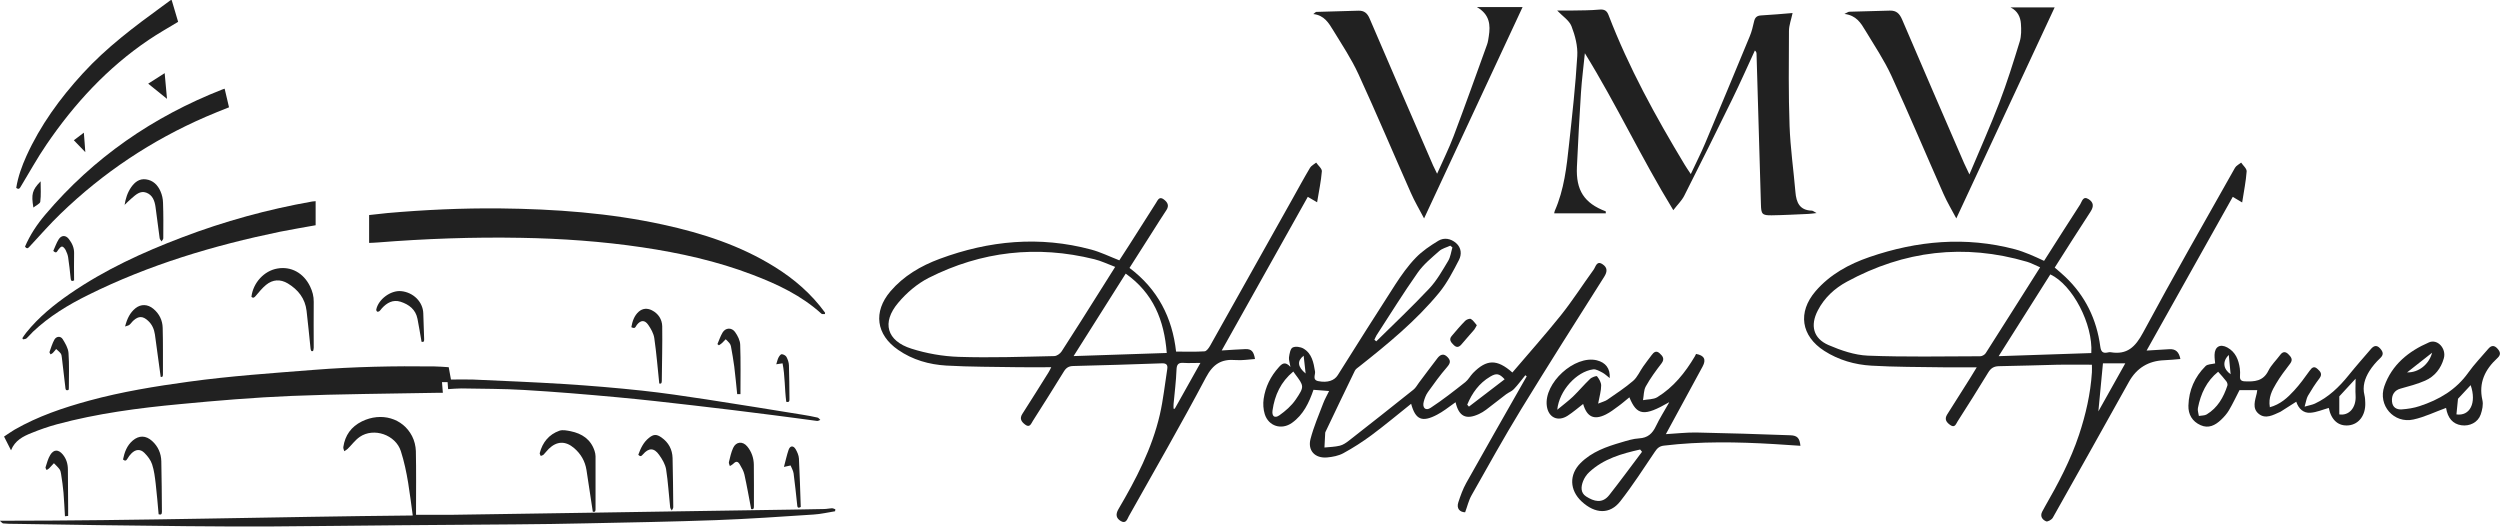 <?xml version="1.0" encoding="UTF-8"?><svg id="Livello_1" xmlns="http://www.w3.org/2000/svg" viewBox="0 0 289.82 61.05"><defs><style>.cls-1{fill:#212121;}</style></defs><g id="g1"><path class="cls-1" d="M1.26,52.17c-.28-.55-.52-1.03-.79-1.56.42-.27.8-.56,1.22-.8,2.72-1.56,5.66-2.55,8.66-3.37,3.79-1.03,7.66-1.66,11.54-2.19,4.8-.66,9.64-.99,14.47-1.37,4.67-.37,9.35-.46,14.03-.4.53,0,1.05.06,1.63.09.08.44.16.88.26,1.43.84,0,1.69-.03,2.55,0,3.53.16,7.06.3,10.58.52,3,.19,5.99.44,8.98.76,2.5.27,5,.64,7.49,1.02,3.73.57,7.45,1.18,11.17,1.78.58.09,1.16.2,1.73.33.12.03.21.17.32.27-.12.04-.25.13-.37.12-1.69-.22-3.38-.46-5.07-.67-3.08-.39-6.17-.78-9.26-1.13-2.95-.34-5.91-.68-8.87-.95-3.58-.33-7.16-.63-10.74-.84-2.42-.15-4.86-.13-7.29-.18-.51,0-1.02.05-1.55.08-.02-.29-.04-.54-.06-.81h-.65c.03.4.06.8.1,1.24-.29,0-.56,0-.82,0-5.58.11-11.17.13-16.75.36-4.31.18-8.62.54-12.91.95-4.81.45-9.6,1.08-14.27,2.34-1,.27-1.99.62-2.95,1.01-.97.39-1.91.86-2.36,2Z"/><path class="cls-1" d="M95.63,36.41c-.14-.01-.32.03-.4-.04-2.32-2.11-5.1-3.42-7.99-4.52-4.13-1.58-8.43-2.53-12.79-3.18-4.67-.69-9.36-1.02-14.07-1.1-5.55-.1-11.08.1-16.61.54-.31.03-.63.03-.98.05v-3.23c.71-.08,1.41-.16,2.11-.23,4.33-.38,8.68-.58,13.03-.54,6.38.07,12.73.52,18.98,1.89,4.53.99,8.91,2.41,12.88,4.88,2.28,1.41,4.28,3.14,5.86,5.32,0,.06-.01.11-.02.17Z"/><path class="cls-1" d="M48.25,59.68c1.42,0,2.76.01,4.1,0,2.69-.03,5.37-.07,8.06-.12,2.63-.04,5.25-.08,7.88-.12,3.2-.05,6.4-.1,9.6-.15,4.6-.07,9.21-.14,13.81-.21,1.28-.02,2.57-.04,3.85-.07.3,0,.6-.08.89-.09.13,0,.27.07.4.12,0,.08-.02.15-.03.23-.83.13-1.65.33-2.49.38-3.78.25-7.56.51-11.34.65-4.99.18-9.99.27-14.98.37-2.73.06-5.46.1-8.2.12-4.41.04-8.82.06-13.23.1-4.97.04-9.94.11-14.9.14-3.31.02-6.62,0-9.92-.03-3.43-.03-6.85-.07-10.28-.12-3.25-.04-6.49-.1-9.74-.15-.45,0-.91,0-1.36-.05-.11-.01-.21-.17-.39-.31,16.05,0,31.94-.46,47.87-.61-.35-2.55-.61-5.06-1.38-7.46-.61-1.9-3.14-2.77-4.77-1.65-.53.37-.93.93-1.4,1.39-.11.11-.26.18-.39.27-.04-.16-.13-.33-.11-.48.2-1.37.91-2.36,2.16-2.98,2.23-1.09,4.73-.39,5.81,1.71.27.52.42,1.15.44,1.73.05,2.29.02,4.59.02,6.89v.49Z"/><path class="cls-1" d="M36.6,26.11c-1.42.26-2.78.48-4.12.75-7.7,1.59-15.2,3.83-22.27,7.34-2.3,1.14-4.5,2.47-6.38,4.25-.26.25-.49.54-.76.78-.09.08-.27.08-.4.11l-.08-.14c.15-.22.29-.44.46-.65,1.43-1.78,3.19-3.21,5.06-4.5,4.04-2.78,8.46-4.81,13.02-6.54,4.89-1.86,9.91-3.24,15.06-4.15.13-.02.26-.03.4-.04v2.79Z"/><path class="cls-1" d="M26.04,10.27c.18.76.34,1.46.51,2.17-.91.37-1.81.71-2.69,1.1-6.29,2.73-11.92,6.48-16.85,11.25-1.24,1.19-2.37,2.5-3.54,3.75-.17.18-.32.4-.57.05.58-1.36,1.4-2.59,2.36-3.72,5.59-6.6,12.49-11.35,20.52-14.5.07-.03.14-.05.27-.09Z"/><path class="cls-1" d="M1.88,21.79c.21-1.31.65-2.52,1.18-3.7,1.62-3.57,3.89-6.69,6.53-9.57,2.75-3.01,5.98-5.43,9.25-7.81.31-.22.61-.45.91-.67.02-.02.06-.02.15-.04.25.85.5,1.71.75,2.53-1.17.71-2.33,1.36-3.42,2.1-4.78,3.23-8.62,7.4-11.85,12.14-1.06,1.55-1.97,3.21-2.95,4.82-.12.19-.2.44-.54.2Z"/><path class="cls-1" d="M68.72,59.31c-.25-1.63-.48-3.23-.73-4.82-.16-1.02-.65-1.87-1.43-2.54-.99-.85-2-.83-2.94.08-.22.21-.39.46-.6.67-.08.08-.22.11-.33.16-.04-.11-.14-.24-.12-.33.32-1.25,1.07-2.17,2.29-2.6.38-.13.87-.02,1.29.06,1.32.27,2.34.94,2.78,2.29.06.2.11.41.11.62,0,2.01,0,4.01,0,6.02,0,.24.03.49-.32.4Z"/><path class="cls-1" d="M29.15,34.4c.19-1.62,1.47-3.01,3.01-3.27,1.59-.28,3.04.52,3.79,2.08.27.56.43,1.14.42,1.78-.02,1.77,0,3.53,0,5.3,0,.13-.03.27-.07.39,0,.03-.18.04-.2.02-.06-.09-.09-.2-.1-.31-.15-1.45-.29-2.91-.46-4.36-.17-1.43-.97-2.44-2.17-3.17-.87-.52-1.75-.47-2.53.17-.45.37-.82.84-1.2,1.28-.17.2-.29.28-.5.1Z"/><path class="cls-1" d="M18.39,59.63c-.11-1.18-.2-2.37-.34-3.55-.09-.76-.18-1.54-.42-2.26-.16-.49-.52-.95-.89-1.32-.48-.48-1.03-.42-1.51.07-.18.18-.34.39-.46.61-.14.25-.28.28-.51.09.17-.84.45-1.62,1.13-2.2.73-.62,1.52-.6,2.24.05.7.63,1.05,1.45,1.07,2.36.05,1.95.05,3.89.07,5.84,0,.29-.09.39-.38.3Z"/><path class="cls-1" d="M87.08,59.01c-.26-1.36-.49-2.68-.78-3.99-.09-.41-.32-.81-.54-1.18-.24-.4-.45-.39-.78-.05-.1.1-.25.16-.37.24-.04-.15-.14-.32-.11-.46.14-.55.25-1.12.49-1.64.33-.74,1.11-.81,1.63-.18.51.61.76,1.35.77,2.13.03,1.6,0,3.2.01,4.79,0,.24-.02.43-.33.34Z"/><path class="cls-1" d="M74,52.71c.27-.75.6-1.44,1.22-1.94.54-.44.89-.46,1.47-.05.82.58,1.25,1.38,1.28,2.38.05,1.9.06,3.8.08,5.7,0,.13-.11.25-.17.38-.07-.12-.18-.24-.19-.37-.16-1.47-.24-2.94-.47-4.4-.1-.59-.45-1.18-.81-1.68-.59-.84-1.21-.83-1.88-.05-.17.2-.3.29-.53.04Z"/><path class="cls-1" d="M18.63,43.71c-.23-1.68-.44-3.31-.67-4.93-.09-.61-.32-1.16-.79-1.59-.6-.56-1.09-.58-1.7-.03-.17.15-.29.35-.46.49-.1.09-.26.11-.51.2.24-.93.58-1.61,1.21-2.12.63-.5,1.41-.48,2.07.07.69.57,1.06,1.34,1.08,2.21.05,1.76.02,3.53.03,5.29,0,.22.02.45-.26.39Z"/><path class="cls-1" d="M14.44,23.79c.11-.74.33-1.46.77-2.09.41-.58.94-1.01,1.7-.91.84.11,1.38.66,1.7,1.4.18.4.28.87.29,1.31.05,1.37.04,2.75.03,4.12,0,.12-.13.25-.2.37-.07-.12-.2-.24-.22-.37-.17-1.21-.31-2.42-.48-3.63-.1-.71-.34-1.39-1.08-1.66-.7-.25-1.2.24-1.68.65-.3.25-.57.53-.85.8Z"/><path class="cls-1" d="M76.43,44.48c-.19-1.81-.33-3.56-.58-5.29-.08-.54-.39-1.08-.7-1.53-.42-.6-.87-.56-1.32,0-.09.12-.15.3-.27.35-.09.05-.37-.07-.37-.08.12-.68.33-1.33.86-1.8.46-.4,1-.42,1.52-.16.75.38,1.18,1.05,1.2,1.85.03,2.11-.03,4.23-.05,6.34,0,.26-.08.36-.28.3Z"/><path class="cls-1" d="M48.87,39.63c-.16-.92-.3-1.79-.47-2.66-.21-1.09-.98-1.67-1.96-1.99-.88-.28-1.59.12-2.17.76-.1.11-.18.25-.3.34-.06.05-.19.08-.25.04-.06-.04-.12-.17-.1-.24.24-1.18,1.67-2.24,2.87-2.13,1.42.13,2.54,1.24,2.58,2.57.03,1,.06,1.99.1,2.99.01.26-.04.38-.3.31Z"/><path class="cls-1" d="M85.84,45.69h-.38c-.11-1.07-.21-2.14-.34-3.2-.1-.78-.24-1.55-.38-2.32-.02-.13-.08-.27-.16-.37-.13-.17-.3-.32-.45-.47-.14.15-.28.3-.43.44-.11.1-.24.18-.36.26-.06-.05-.11-.09-.17-.14.19-.45.35-.92.59-1.33.34-.58,1.06-.63,1.46-.06.3.42.58.97.59,1.47.07,1.9.03,3.8.03,5.72Z"/><path class="cls-1" d="M7.89,59.81c-.12.01-.22.03-.36.04-.06-.93-.09-1.85-.17-2.75-.06-.72-.17-1.43-.28-2.15-.03-.19-.07-.4-.18-.55-.19-.26-.43-.47-.65-.7-.19.2-.37.41-.56.6-.08.08-.19.13-.29.19-.04-.11-.15-.23-.12-.32.16-.48.28-.99.54-1.42.41-.67.95-.67,1.46-.06.42.51.59,1.11.59,1.76,0,1.48.02,2.95.03,4.43,0,.3,0,.6,0,.92Z"/><path class="cls-1" d="M91.65,53.96c-.29.07-.46.1-.77.17.2-.74.33-1.37.54-1.98.17-.49.55-.53.82-.07.19.33.36.72.38,1.09.1,1.87.14,3.74.21,5.6-.39.23-.4-.05-.42-.29-.13-1.2-.25-2.4-.41-3.6-.05-.33-.24-.64-.35-.92Z"/><path class="cls-1" d="M7.96,45.2c-.38.15-.37-.13-.39-.34-.13-1.14-.26-2.27-.4-3.41-.02-.16-.04-.35-.13-.47-.15-.2-.35-.35-.53-.52-.13.15-.25.32-.39.46-.07.07-.17.11-.26.16-.04-.09-.15-.21-.12-.28.17-.48.32-.98.56-1.42.23-.41.73-.45.97-.06.3.49.63,1.04.67,1.59.1,1.36.04,2.74.04,4.11,0,.06-.02.12-.03.17Z"/><path class="cls-1" d="M6.17,29.1c.2-.43.36-.92.63-1.35.32-.51.83-.51,1.19-.03.36.47.61.99.6,1.62-.03,1.05,0,2.11,0,3.17-.3.14-.37.03-.4-.25-.08-.81-.17-1.62-.29-2.42-.04-.29-.16-.58-.29-.85-.09-.17-.27-.4-.42-.41-.14,0-.32.22-.44.38-.14.18-.2.49-.57.13Z"/><path class="cls-1" d="M91.15,46.58c-.2-1.51-.14-3.02-.43-4.46-.27.04-.45.07-.73.11.11-.33.15-.57.26-.78.08-.16.25-.39.37-.39.19.01.46.15.55.31.16.3.28.65.29.98.05,1.28.04,2.56.06,3.85,0,.24.02.48-.37.38Z"/><path class="cls-1" d="M19.36,11.46c-.79-.64-1.47-1.18-2.18-1.76.65-.41,1.24-.79,1.91-1.22.09,1,.17,1.92.27,2.98Z"/><path class="cls-1" d="M4.71,21.02c0,.79.06,1.59-.04,2.36-.03.24-.5.43-.8.68-.26-1.55-.14-2.04.84-3.04Z"/><path class="cls-1" d="M8.56,16.26c.32-.24.69-.53,1.16-.88.03.44.06.8.09,1.16.03.37.05.74.08,1.1-.43-.45-.86-.9-1.33-1.38Z"/></g><path class="cls-1" d="M193.98,24.36c-3.7-6.04-6.6-12.28-10.25-18.19-.15,1.52-.35,3.03-.45,4.55-.19,2.87-.33,5.74-.47,8.61-.13,2.73.85,4.23,3.34,5.17,0,.08,0,.15.01.23h-5.98s0-.14.06-.28c1.09-2.47,1.38-5.12,1.66-7.76.37-3.4.75-6.79.95-10.2.07-1.14-.25-2.37-.67-3.45-.27-.69-1.05-1.17-1.66-1.82.54,0,1.11.01,1.68,0,1.08-.02,2.17-.01,3.24-.11.58-.05.85.15,1.04.65,2.33,6.07,5.45,11.74,8.8,17.3.19.32.4.62.73,1.12.6-1.28,1.16-2.38,1.64-3.51,1.75-4.14,3.47-8.3,5.19-12.45.23-.55.37-1.13.5-1.71.1-.45.3-.69.79-.72,1.29-.07,2.57-.19,3.68-.28-.15.73-.42,1.41-.42,2.09-.02,3.66-.06,7.33.07,10.98.09,2.57.46,5.12.68,7.69.1,1.21.49,2.11,1.9,2.15.12,0,.23.11.55.28-.46.05-.72.09-.97.1-1.41.06-2.82.14-4.23.16-1.13.02-1.22-.16-1.25-1.24-.16-5.83-.34-11.66-.51-17.48,0-.12-.03-.24-.19-.39-.87,1.88-1.71,3.78-2.62,5.64-1.83,3.75-3.69,7.48-5.57,11.2-.28.56-.76,1.01-1.28,1.69Z"/><path class="cls-1" d="M236.98,30.22c1.4-2.19,2.77-4.37,4.17-6.52.21-.33.32-1.03.98-.61.58.37.62.84.22,1.45-1.4,2.13-2.75,4.29-4.15,6.48.44.38.86.72,1.24,1.09,2.31,2.2,3.62,4.91,4.04,8.05.08.6.28.83.87.7.1-.02.22-.05.32-.03,1.92.33,2.88-.61,3.77-2.27,3.45-6.42,7.08-12.76,10.66-19.11.14-.25.47-.4.71-.6.23.34.66.69.64,1.02-.08,1.15-.32,2.29-.52,3.6-.43-.26-.73-.44-1.09-.65-3.29,5.87-6.6,11.77-9.99,17.82.99-.06,1.82-.11,2.64-.16.71-.04,1.11.29,1.28,1.14-.66.05-1.26.12-1.86.14q-2.77.1-4.11,2.51c-2.93,5.26-5.87,10.51-8.83,15.76-.13.22-.59.48-.76.41-.43-.18-.74-.57-.47-1.11.1-.19.21-.38.31-.57,1.54-2.68,2.99-5.41,3.97-8.36.78-2.35,1.33-4.75,1.49-7.23.02-.29,0-.59,0-.89-1.32,0-2.61-.02-3.9,0-2.28.05-4.56.14-6.83.17-.61,0-.98.21-1.3.75-1.15,1.9-2.35,3.78-3.54,5.65-.19.3-.32.79-.84.43-.43-.3-.73-.66-.37-1.23.87-1.37,1.74-2.75,2.61-4.13.26-.41.5-.82.82-1.34-1.39,0-2.65.02-3.91,0-2.77-.04-5.54-.03-8.3-.19-1.93-.11-3.8-.65-5.46-1.71-2.71-1.74-3.11-4.48-1.02-6.92,1.68-1.95,3.87-3.14,6.25-3.96,5.53-1.9,11.16-2.41,16.88-.9.57.15,1.13.37,1.69.59.55.22,1.08.48,1.67.75ZM236.51,30.99c-.57-.24-1.02-.49-1.51-.64-7.29-2.14-14.26-1.3-20.9,2.31-1.42.77-2.61,1.86-3.37,3.34-.89,1.72-.53,3.23,1.24,4,1.44.62,3.04,1.17,4.58,1.23,4.33.17,8.67.08,13.01.07.22,0,.52-.17.64-.36,2.09-3.27,4.15-6.55,6.3-9.94ZM231.71,41.29c3.71-.12,7.23-.24,10.73-.36.21-3.35-2.17-7.91-4.75-9.12-1.96,3.1-3.92,6.21-5.99,9.48ZM243.26,47.69c1.11-1.98,2.11-3.76,3.12-5.57h-2.59c-.18,1.84-.34,3.59-.53,5.57Z"/><path class="cls-1" d="M121.88,42.57c-1.33,0-2.57.02-3.8,0-2.79-.05-5.59-.03-8.38-.19-1.99-.12-3.91-.66-5.58-1.82-2.56-1.76-2.91-4.41-.9-6.78,1.54-1.8,3.53-2.96,5.71-3.77,5.74-2.13,11.59-2.68,17.56-1.08,1.09.29,2.12.8,3.27,1.25.38-.58.78-1.21,1.19-1.84,1.02-1.6,2.03-3.21,3.06-4.81.21-.33.38-.81.91-.41.42.32.66.7.29,1.25-.53.79-1.03,1.6-1.54,2.4-.9,1.41-1.8,2.83-2.73,4.29,3.28,2.46,4.97,5.78,5.4,9.7,1.14,0,2.22.04,3.3-.03.23-.01.49-.38.64-.64,3.19-5.67,6.37-11.35,9.55-17.03.68-1.21,1.33-2.42,2.04-3.61.15-.25.47-.4.71-.6.23.34.68.69.66,1.01-.09,1.15-.34,2.29-.55,3.59-.42-.24-.72-.42-1.08-.63-3.3,5.88-6.6,11.78-9.98,17.81,1.03-.06,1.89-.13,2.75-.16.69-.02.96.26,1.11,1.15-.75.05-1.5.18-2.24.12-1.66-.14-2.63.47-3.45,2.02-2.87,5.42-5.93,10.73-8.93,16.07-.19.35-.33.93-.93.58-.54-.32-.64-.76-.29-1.37,2.04-3.47,3.9-7.03,4.81-10.98.4-1.74.58-3.52.86-5.29.08-.51-.15-.67-.64-.65-3.42.12-6.83.23-10.25.31-.53.01-.83.2-1.1.64-1.18,1.92-2.38,3.82-3.59,5.72-.2.31-.35.85-.9.43-.42-.32-.68-.68-.32-1.24,1.03-1.6,2.03-3.21,3.04-4.82.11-.17.19-.36.32-.61ZM129.28,30.94c-.9-.34-1.64-.7-2.42-.89-6.66-1.65-13.09-.92-19.19,2.16-1.34.68-2.58,1.74-3.55,2.9-1.93,2.29-1.32,4.41,1.54,5.31,1.76.56,3.65.89,5.49.95,3.68.12,7.37-.01,11.06-.09.3,0,.69-.28.86-.54,1.52-2.34,3-4.71,4.49-7.07.55-.86,1.09-1.73,1.72-2.73ZM135.26,40.93c-.29-3.81-1.57-6.95-4.76-9.21-2.01,3.18-3.98,6.3-6.04,9.56,3.68-.12,7.18-.24,10.8-.36ZM139.16,42.07c-.73,0-1.33.04-1.92,0-.63-.05-.83.16-.85.81-.05,1.32-.22,2.64-.34,3.96-.02.18,0,.36,0,.54.05,0,.09,0,.14,0,.98-1.74,1.95-3.48,2.97-5.3Z"/><path class="cls-1" d="M175.33,43.18c1.88-2.21,3.81-4.37,5.62-6.63,1.35-1.69,2.52-3.53,3.8-5.29.24-.34.35-1.09,1.04-.62.57.38.56.85.18,1.45-3.24,5.11-6.48,10.22-9.64,15.38-1.99,3.26-3.85,6.61-5.73,9.94-.34.59-.49,1.29-.75,1.98-.63-.02-1.02-.44-.79-1.15.25-.77.53-1.55.92-2.25,2.17-3.88,4.38-7.74,6.58-11.61.14-.25.29-.5.43-.75-.05-.04-.11-.09-.16-.13-.44.54-.85,1.11-1.33,1.61-.24.26-.61.38-.9.6-.78.59-1.54,1.2-2.32,1.79-.26.19-.54.37-.83.5-1.5.69-2.32.29-2.71-1.37-.41.29-.79.58-1.18.85-.31.21-.63.43-.97.6-1.73.91-2.5.58-3-1.27-1.53,1.22-3.02,2.47-4.58,3.63-1.04.77-2.14,1.48-3.28,2.1-.55.3-1.23.43-1.87.49-1.42.13-2.29-.8-1.93-2.16.37-1.4.95-2.76,1.47-4.12.18-.48.44-.92.68-1.42-.64-.05-1.21-.09-1.81-.14-.52,1.5-1.17,2.89-2.49,3.83-1.2.86-2.72.4-3.16-1.01-.17-.55-.21-1.19-.13-1.76.2-1.4.81-2.63,1.77-3.69.35-.39.72-.72,1.34-.02-.08-.51-.21-.83-.17-1.12.06-.4.15-.99.42-1.13.32-.17.92-.08,1.26.12.98.58,1.17,1.62,1.34,2.66.06.38-.36.98.4,1.12,1.04.2,1.83-.06,2.23-.69,2.21-3.51,4.42-7.03,6.67-10.51.71-1.09,1.47-2.17,2.37-3.1.75-.78,1.69-1.41,2.63-1.98.67-.4,1.43-.26,2.05.27.63.55.66,1.32.34,1.95-.68,1.31-1.37,2.66-2.3,3.8-2.68,3.26-5.95,5.94-9.25,8.55-.19.15-.42.29-.52.49-1.15,2.36-2.28,4.73-3.41,7.1-.01.02-.02.05-.03.08-.03.58-.06,1.15-.09,1.73.59-.06,1.2-.07,1.78-.21.38-.09.74-.34,1.06-.59,2.5-1.95,4.99-3.92,7.47-5.9.27-.21.44-.54.65-.82.72-.95,1.42-1.91,2.15-2.85.32-.41.71-.58,1.16-.11.41.43.32.72-.06,1.16-.8.92-1.51,1.91-2.22,2.9-.23.32-.38.73-.48,1.11-.19.7.21,1.1.8.71,1.39-.91,2.71-1.95,4.02-2.98.35-.28.57-.72.89-1.05,1.57-1.6,2.77-1.65,4.56-.07ZM168.36,28.67c-.08-.06-.16-.13-.23-.19-.43.2-.94.32-1.28.62-.88.78-1.83,1.55-2.5,2.51-1.67,2.37-3.19,4.83-4.77,7.26-.1.16-.17.35-.25.52.07.06.14.12.22.18,2.06-2.03,4.17-4.02,6.14-6.12.88-.93,1.52-2.09,2.19-3.2.28-.46.34-1.05.5-1.58ZM149.93,43.07c-1.45,1.2-2.16,2.74-2.41,4.52-.09.66.24.94.79.56.71-.5,1.41-1.11,1.9-1.83,1.03-1.52.97-1.56-.09-2.98-.06-.08-.11-.16-.19-.27ZM170.09,46.91c.07.08.13.15.2.23,1.38-1.05,2.75-2.11,4.14-3.17-.61-.67-.95-.74-1.67-.31-1.29.76-2.11,1.91-2.67,3.26ZM151.36,43.3c-.07-.65-.15-1.31-.23-2.06-.78.6-.71,1.28.23,2.06Z"/><path class="cls-1" d="M213.83,1.61c.32-.15.43-.24.55-.25,1.57-.05,3.14-.08,4.71-.13.75-.02,1.12.34,1.42,1.04,2.37,5.56,4.78,11.09,7.18,16.64.16.36.34.72.62,1.31,1.23-2.92,2.42-5.59,3.47-8.32.89-2.32,1.63-4.7,2.36-7.08.2-.65.19-1.39.14-2.08-.06-.77-.37-1.47-1.2-1.88h5.11c-3.76,8.07-7.55,16.2-11.4,24.46-.51-.96-1.06-1.88-1.49-2.85-2.02-4.56-3.95-9.15-6.03-13.68-.85-1.84-1.99-3.54-3.04-5.28-.51-.85-1.04-1.72-2.38-1.89Z"/><path class="cls-1" d="M165.09,25.32c-.53-1.02-1.1-1.97-1.54-2.98-2.03-4.58-3.98-9.2-6.07-13.75-.81-1.76-1.9-3.4-2.92-5.07-.52-.84-1.03-1.75-2.31-1.89.2-.15.28-.25.35-.25,1.63-.05,3.25-.1,4.88-.14.67-.02,1.04.29,1.31.94,2.43,5.68,4.89,11.34,7.35,17.01.12.27.25.53.46.95.69-1.56,1.38-2.94,1.92-4.37,1.33-3.52,2.59-7.06,3.87-10.6.11-.3.15-.63.2-.95.21-1.32.12-2.54-1.38-3.4h5.3c-3.79,8.12-7.57,16.24-11.42,24.5Z"/><path class="cls-1" d="M193.48,46.64c-2.89,1.66-3.71,1.55-4.59-.58-.45.36-.86.73-1.31,1.05-.46.34-.92.69-1.42.94-1.37.68-2.19.29-2.63-1.22-.61.47-1.17.96-1.79,1.36-1.14.74-2.24.21-2.42-1.12-.36-2.66,3.22-5.93,5.8-5.3,1.01.25,1.57.95,1.49,2.06-.33-.26-.57-.49-.85-.64-.34-.17-.74-.42-1.07-.37-1.93.26-3.94,2.46-4.16,4.68.69-.57,1.28-1.01,1.82-1.52.68-.66,1.29-1.39,1.98-2.05.2-.2.76-.39.81-.31.24.3.48.71.48,1.07,0,.62-.19,1.23-.35,2.1.53-.22.82-.28,1.05-.44,1.02-.71,2.08-1.4,3.02-2.21.49-.43.76-1.1,1.15-1.65.31-.44.64-.87.97-1.31.25-.34.53-.59.93-.23.35.32.63.64.23,1.17-.66.86-1.31,1.74-1.83,2.68-.25.45-.22,1.06-.32,1.59.55-.11,1.2-.07,1.65-.34,1.89-1.16,3.24-2.85,4.36-4.74.05-.09.1-.19.14-.28.95.17,1.2.65.76,1.46-1.4,2.57-2.79,5.14-4.26,7.84,1.26-.07,2.4-.21,3.54-.19,3.63.07,7.27.19,10.9.32.81.03,1.07.34,1.16,1.22-1.03-.07-2.04-.14-3.06-.2-4.26-.25-8.51-.33-12.76.18-.53.06-.78.3-1.06.72-1.3,1.93-2.57,3.9-4,5.73-1.21,1.55-2.92,1.48-4.49.02-1.4-1.31-1.46-3.11-.12-4.45,1.31-1.31,3.01-1.9,4.73-2.4.67-.2,1.36-.42,2.06-.46,1-.06,1.54-.55,1.95-1.42.42-.89.96-1.72,1.53-2.74ZM190.35,52.37c-.07-.09-.14-.17-.21-.26-2.14.48-4.23,1.07-5.9,2.62-.31.29-.57.67-.72,1.06-.24.63-.31,1.33.35,1.76.92.59,1.88.86,2.68-.15,1.3-1.65,2.54-3.35,3.81-5.03Z"/><path class="cls-1" d="M263.1,47.22c1.25-.33,2.09-1.11,2.85-1.94.66-.71,1.23-1.51,1.8-2.3.27-.38.52-.57.9-.22.32.29.63.58.24,1.1-.49.64-.93,1.33-1.34,2.03-.17.3-.21.68-.38,1.25.55-.16.89-.21,1.19-.35,1.58-.74,2.8-1.91,3.89-3.26.83-1.03,1.71-2.03,2.58-3.04.32-.38.66-.56,1.08-.11.36.4.47.73,0,1.16-.47.44-.9.95-1.24,1.49-.52.84-.82,1.77-.56,2.79.07.29.08.59.09.89.05,1.42-.73,2.47-1.91,2.6-1.2.13-2.04-.61-2.32-2.02-.71.2-1.41.51-2.13.56-.79.06-1.36-.44-1.64-1.28-.63.4-1.21.77-1.79,1.14-.02.01-.05.03-.07.04-.82.36-1.7.89-2.51.21-.76-.64-.4-1.54-.21-2.36.02-.1.04-.21.06-.37h-2.06c-.4.77-.77,1.57-1.22,2.33-.24.41-.58.79-.93,1.12-.66.62-1.43,1.03-2.36.61-.97-.43-1.44-1.25-1.41-2.27.05-1.78.73-3.33,1.99-4.58.23-.23.7-.21,1.11-.31-.01-.19-.08-.59-.07-.99.02-.95.65-1.31,1.49-.85.94.52,1.3,1.41,1.44,2.42.04.29.04.6.02.89-.03.41.12.59.55.61,1.13.05,2.14-.01,2.74-1.23.33-.67.91-1.21,1.36-1.82.29-.4.6-.44.94-.11.31.31.6.62.22,1.11-.58.75-1.15,1.51-1.63,2.32-.46.78-.91,1.6-.72,2.72ZM257.15,43.09c-1.35,1.09-2.03,2.56-2.35,4.21-.06.29.07.61.11.92.31-.06.67-.03.91-.18,1.27-.77,1.95-1.98,2.4-3.35.04-.14-.03-.36-.13-.49-.29-.38-.62-.74-.95-1.11ZM273.08,43.9c-.73.8-1.42,1.55-1.89,2.05v2.09c1.11.18,1.97-.76,1.89-2.17-.04-.61,0-1.23,0-1.97ZM258.38,41.15c-.78.75-.64,1.65.21,2.23-.07-.74-.13-1.39-.21-2.23Z"/><path class="cls-1" d="M283.56,47.29c-1.29.47-2.49,1.06-3.77,1.34-2.27.51-4.15-1.64-3.38-3.85.88-2.51,2.82-4.07,5.18-5.09.99-.43,2.03.72,1.72,1.84-.33,1.19-1.06,2.11-2.17,2.6-.91.4-1.89.65-2.85.92-.67.18-1.06.7-.99,1.5.06.69.54.95,1.13.91.7-.05,1.41-.16,2.07-.38,2.26-.74,4.23-1.89,5.65-3.89.69-.97,1.53-1.83,2.3-2.74.35-.42.7-.46,1.08-.03.34.38.42.7-.02,1.1-1.42,1.31-2.19,2.85-1.73,4.87.12.52-.02,1.15-.2,1.67-.32.91-1.27,1.38-2.24,1.24-1-.15-1.58-.84-1.77-2ZM284.76,48.04c1.57.23,2.37-1.32,1.66-3.39-.55.59-1.1,1.18-1.47,1.58-.07.72-.13,1.26-.18,1.81ZM279.05,43.17c1.33.04,2.54-.92,2.9-2.28-1.07.84-1.98,1.56-2.9,2.28Z"/><path class="cls-1" d="M171.2,37.71c-.13.22-.19.38-.29.5-.49.58-1.01,1.14-1.49,1.72-.29.34-.57.39-.89.07-.29-.29-.61-.61-.24-1.05.51-.6,1.02-1.2,1.57-1.76.15-.15.52-.29.66-.21.28.16.46.48.69.73Z"/></svg>